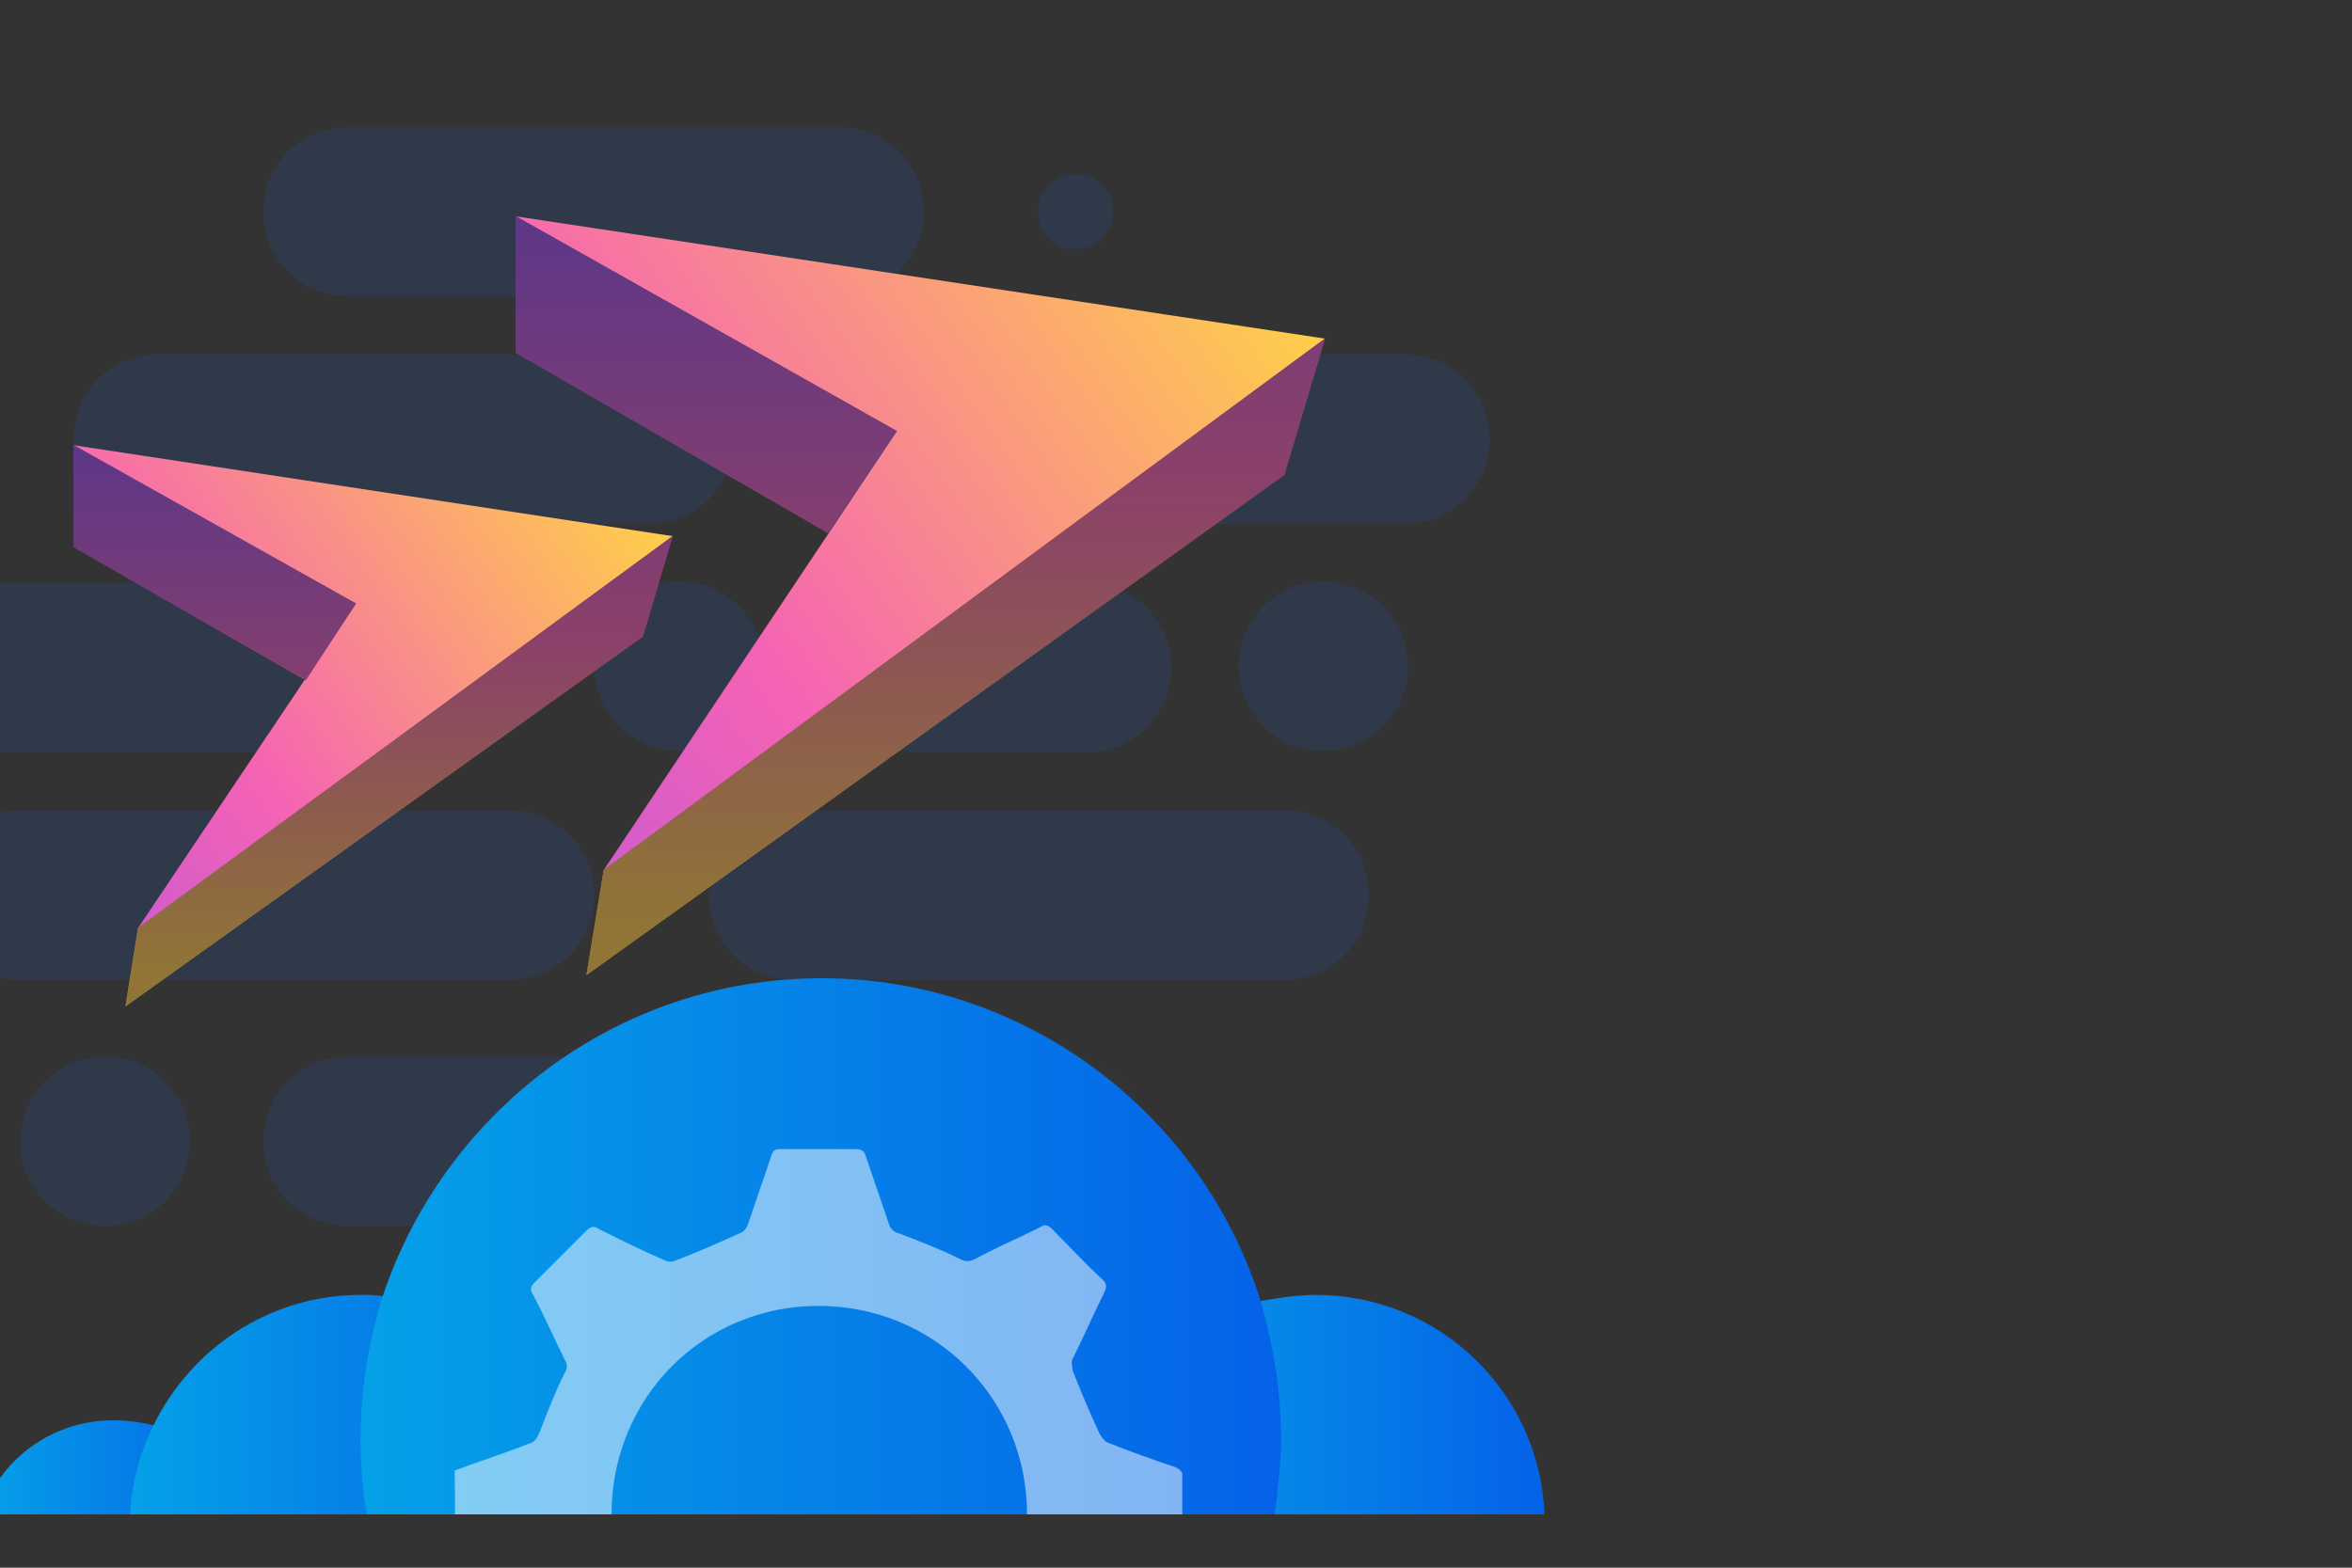 <?xml version="1.0" encoding="utf-8"?>
<!-- Generator: Adobe Illustrator 26.5.0, SVG Export Plug-In . SVG Version: 6.00 Build 0)  -->
<svg version="1.1" id="Layer_1" xmlns="http://www.w3.org/2000/svg" xmlns:xlink="http://www.w3.org/1999/xlink" x="0px" y="0px"
	 viewBox="0 0 150 100" style="enable-background:new 0 0 150 100;" xml:space="preserve">
<rect x="0" y="0" width="150" height="100" fill="#333333" stroke="none"/>
<style type="text/css">
	.st0{opacity:0.15;}
	.st1{fill:#1860D3;}
	.st2{opacity:0.15;fill:#1860D3;enable-background:new    ;}
	.st3{fill:url(#SVGID_1_);}
	.st4{fill:url(#SVGID_00000096057246094523037540000017092513157258908589_);}
	.st5{fill:url(#SVGID_00000144337348319583332160000005014953973883970999_);}
	.st6{fill:url(#SVGID_00000027578418743412478980000005443217064689484450_);}
	.st7{opacity:0.5;}
	.st8{clip-path:url(#SVGID_00000093158237515250608670000018001857382872753314_);}
	.st9{fill:#FFFFFF;}
	.st10{fill:url(#SVGID_00000168105428336198980430000008477842514656241055_);}
	.st11{fill:url(#SVGID_00000114766934685084568620000008600022692186575264_);}
	.st12{opacity:0.5;fill:#231F20;enable-background:new    ;}
	.st13{fill:url(#SVGID_00000082362253439170293110000017091209814583963561_);}
	.st14{fill:url(#SVGID_00000058550729867347571620000014060500962312743586_);}
	.st15{fill:url(#SVGID_00000054972741846501685220000007449501661346999177_);}
	.st16{fill:url(#SVGID_00000008151391721653588310000009085780643528532891_);}
</style>
<g class="st0">
	<path class="st1" d="M10.1,22.6h31.3c3,0,5.4,2.4,5.4,5.4l0,0c0,3-2.4,5.4-5.4,5.4H10.1c-3,0-5.4-2.4-5.4-5.4l0,0
		C4.7,25,7.1,22.6,10.1,22.6z"/>
	<path class="st1" d="M58.3,22.6h31.3c3,0,5.4,2.4,5.4,5.4l0,0c0,3-2.4,5.4-5.4,5.4H58.3c-3,0-5.4-2.4-5.4-5.4l0,0
		C52.9,25,55.3,22.6,58.3,22.6z"/>
	<path class="st1" d="M22.2,8.1h31.3c3,0,5.4,2.4,5.4,5.4l0,0c0,3-2.4,5.4-5.4,5.4H22.2c-3,0-5.4-2.4-5.4-5.4l0,0
		C16.8,10.5,19.2,8.1,22.2,8.1z"/>
	<path class="st1" d="M22.2,67.4h31.3c3,0,5.4,2.4,5.4,5.4l0,0c0,3-2.4,5.4-5.4,5.4H22.2c-3,0-5.4-2.4-5.4-5.4l0,0
		C16.8,69.8,19.2,67.4,22.2,67.4z"/>
	<path class="st1" d="M-3.6,37.2h31.3c3,0,5.4,2.4,5.4,5.4l0,0c0,3-2.4,5.4-5.4,5.4H-3.6c-3,0-5.4-2.4-5.4-5.4l0,0
		C-9,39.6-6.6,37.2-3.6,37.2z"/>
	<path class="st1" d="M58.7,37.2h10.6c3,0,5.4,2.4,5.4,5.4l0,0c0,3-2.4,5.4-5.4,5.4H58.7c-3,0-5.4-2.4-5.4-5.4l0,0
		C53.3,39.6,55.8,37.2,58.7,37.2z"/>
	<path class="st1" d="M50.6,51.7h31.3c3,0,5.4,2.4,5.4,5.4l0,0c0,3-2.4,5.4-5.4,5.4H50.6c-3,0-5.4-2.4-5.4-5.4l0,0
		C45.2,54.1,47.6,51.7,50.6,51.7z"/>
	<path class="st1" d="M1.2,51.7h31.3c3,0,5.4,2.4,5.4,5.4l0,0c0,3-2.4,5.4-5.4,5.4H1.2c-3,0-5.4-2.4-5.4-5.4l0,0
		C-4.2,54.1-1.8,51.7,1.2,51.7z"/>
	<circle class="st1" cx="43.3" cy="42.5" r="5.4"/>
	<circle class="st1" cx="68.6" cy="13.5" r="2.4"/>
	<circle class="st2" cx="67.8" cy="72.8" r="5.4"/>
	<circle class="st1" cx="6.7" cy="72.8" r="5.4"/>
	<circle class="st1" cx="84.4" cy="42.5" r="5.4"/>
</g>
<g>
	<g>
		
			<linearGradient id="SVGID_1_" gradientUnits="userSpaceOnUse" x1="-1.23" y1="527.616" x2="15.61" y2="527.616" gradientTransform="matrix(1 0 0 1 0 -434.02)">
			<stop  offset="0" style="stop-color:#05A1E8"/>
			<stop  offset="1" style="stop-color:#0562E8"/>
		</linearGradient>
		<path class="st3" d="M-1.2,96.6h16.8c-0.9-2.7-3.2-4.8-5.9-5.7c-0.8-0.2-1.6-0.3-2.5-0.3C3.3,90.6,0,93.1-1.2,96.6L-1.2,96.6
			L-1.2,96.6z"/>
		
			<linearGradient id="SVGID_00000077297086302299150020000012944022028642073252_" gradientUnits="userSpaceOnUse" x1="69.299" y1="523.626" x2="98.519" y2="523.626" gradientTransform="matrix(1 0 0 1 0 -434.02)">
			<stop  offset="0" style="stop-color:#05A1E8"/>
			<stop  offset="1" style="stop-color:#0562E8"/>
		</linearGradient>
		<path style="fill:url(#SVGID_00000077297086302299150020000012944022028642073252_);" d="M69.3,96.6h29.2c-0.3-7.8-6.7-14-14.6-14
			c-1.2,0-2.4,0.2-3.6,0.4C74.2,84.6,69.6,90,69.3,96.6L69.3,96.6z"/>
		
			<linearGradient id="SVGID_00000004503926503976270920000008927794762764571273_" gradientUnits="userSpaceOnUse" x1="8.27" y1="523.621" x2="37.489" y2="523.621" gradientTransform="matrix(1 0 0 1 0 -434.02)">
			<stop  offset="0" style="stop-color:#05A1E8"/>
			<stop  offset="1" style="stop-color:#0562E8"/>
		</linearGradient>
		<path style="fill:url(#SVGID_00000004503926503976270920000008927794762764571273_);" d="M8.3,96.6h29.2
			c-0.3-7.3-5.9-13.2-13-13.9c-0.5-0.1-1-0.1-1.5-0.1c-5.8,0-10.8,3.4-13.2,8.3C8.9,92.7,8.4,94.6,8.3,96.6L8.3,96.6L8.3,96.6z"/>
		
			<linearGradient id="SVGID_00000124851427704141218340000016774999090244525453_" gradientUnits="userSpaceOnUse" x1="22.98" y1="513.551" x2="81.7" y2="513.551" gradientTransform="matrix(1 0 0 1 0 -434.02)">
			<stop  offset="0" style="stop-color:#05A1E8"/>
			<stop  offset="1" style="stop-color:#0562E8"/>
		</linearGradient>
		<path style="fill:url(#SVGID_00000124851427704141218340000016774999090244525453_);" d="M23,91.8c0,1.6,0.1,3.2,0.4,4.8h57.9
			c0.2-1.6,0.4-3.2,0.4-4.8c0-3.1-0.5-6-1.3-8.8c-3.7-11.9-14.9-20.6-28-20.6S28.3,71,24.4,82.7C23.5,85.6,23,88.6,23,91.8L23,91.8
			L23,91.8z"/>
	</g>
	<g class="st7">
		<g>
			<defs>
				<rect id="SVGID_00000047021158571426061650000004608124659045412767_" x="27.7" y="67.2" width="49.7" height="29.4"/>
			</defs>
			<clipPath id="SVGID_00000103982616727259624980000003008553479993993901_">
				<use xlink:href="#SVGID_00000047021158571426061650000004608124659045412767_"  style="overflow:visible;"/>
			</clipPath>
			<g style="clip-path:url(#SVGID_00000103982616727259624980000003008553479993993901_);">
				<path class="st9" d="M29,93.8c1.6-0.6,3.2-1.1,4.7-1.7c0.4-0.1,0.5-0.3,0.7-0.7c0.5-1.3,1-2.6,1.6-3.8c0.2-0.3,0.2-0.6,0-0.9
					c-0.7-1.4-1.3-2.8-2-4.1c-0.2-0.3-0.2-0.5,0.1-0.8c1.1-1.1,2.2-2.2,3.3-3.3c0.3-0.3,0.5-0.3,0.8-0.1c1.4,0.7,2.8,1.4,4.2,2
					c0.2,0.1,0.5,0.1,0.7,0c1.3-0.5,2.7-1.1,4-1.7c0.3-0.1,0.5-0.3,0.6-0.6c0.5-1.5,1-2.9,1.5-4.4c0.1-0.3,0.2-0.4,0.6-0.4
					c1.6,0,3.2,0,4.8,0c0.3,0,0.5,0.1,0.6,0.4c0.5,1.5,1,2.9,1.5,4.4c0.1,0.3,0.3,0.5,0.7,0.6c1.3,0.5,2.6,1,3.8,1.6
					c0.4,0.2,0.6,0.2,1,0c1.3-0.7,2.7-1.3,4.1-2c0.3-0.2,0.5-0.2,0.8,0.1c1.1,1.1,2.1,2.2,3.2,3.2c0.3,0.3,0.3,0.5,0.1,0.9
					c-0.7,1.4-1.3,2.8-2,4.2c-0.1,0.2,0,0.5,0,0.7c0.5,1.3,1.1,2.7,1.7,4c0.1,0.2,0.3,0.5,0.5,0.6c1.5,0.6,2.9,1.1,4.4,1.6
					c0.2,0.1,0.4,0.3,0.4,0.4c0,1.8,0,3.6,0,5.3c-1.6,0.6-3.1,1.1-4.6,1.6c-0.4,0.1-0.6,0.3-0.8,0.8c-0.5,1.3-1,2.5-1.6,3.7
					c-0.2,0.4-0.2,0.7,0,1c0.7,1.3,1.3,2.7,2,4.1c0.2,0.3,0.1,0.5-0.1,0.8c-1.1,1.1-2.2,2.2-3.3,3.3c-0.3,0.3-0.5,0.3-0.8,0.1
					c-1.4-0.7-2.8-1.4-4.2-2c-0.2-0.1-0.5-0.1-0.7,0c-1.3,0.5-2.7,1.1-4,1.7c-0.3,0.1-0.5,0.3-0.6,0.6c-0.5,1.5-1,2.9-1.5,4.4
					c-0.1,0.3-0.2,0.4-0.6,0.4c-1.6,0-3.2,0-4.8,0c-0.3,0-0.5-0.1-0.6-0.4c-0.5-1.5-1-2.9-1.5-4.4c-0.1-0.3-0.3-0.5-0.7-0.6
					c-1.3-0.5-2.6-1.1-3.9-1.6c-0.3-0.2-0.6-0.2-0.9,0c-1.4,0.7-2.8,1.3-4.1,2c-0.3,0.2-0.5,0.2-0.8-0.1c-1.1-1.1-2.2-2.2-3.3-3.3
					c-0.3-0.3-0.3-0.5-0.1-0.8c0.7-1.4,1.3-2.8,2-4.2c0.1-0.3,0.1-0.5,0-0.8c-0.6-1.3-1.1-2.7-1.7-4c-0.1-0.2-0.3-0.5-0.5-0.6
					c-1.5-0.5-2.9-1.1-4.4-1.6c-0.3-0.1-0.5-0.2-0.5-0.6C29.1,97.2,29,95.5,29,93.8L29,93.8L29,93.8z M52.3,109.8
					c7.3,0,13.2-5.9,13.2-13.2c0-7.4-5.9-13.3-13.3-13.3s-13.2,5.9-13.2,13.3C39.1,103.9,45,109.8,52.3,109.8L52.3,109.8z"/>
			</g>
		</g>
	</g>
</g>
<g>
	
		<linearGradient id="SVGID_00000147197715393943947240000011559561552193309112_" gradientUnits="userSpaceOnUse" x1="73.951" y1="441.883" x2="-22.979" y2="509.743" gradientTransform="matrix(1 0 0 1 0 -434.02)">
		<stop  offset="0" style="stop-color:#FFCD4C"/>
		<stop  offset="0.34" style="stop-color:#F563B4"/>
		<stop  offset="0.68" style="stop-color:#9E50ED"/>
		<stop  offset="0.99" style="stop-color:#1AAFFF"/>
	</linearGradient>
	<polygon style="fill:url(#SVGID_00000147197715393943947240000011559561552193309112_);" points="32.9,13.8 84.5,21.6 38.5,55.5 
		57.2,27.5 	"/>
	
		<linearGradient id="SVGID_00000103960030220998877540000009745117835505387919_" gradientUnits="userSpaceOnUse" x1="60.965" y1="492.981" x2="60.965" y2="408.811" gradientTransform="matrix(1 0 0 1 0 -434.02)">
		<stop  offset="0" style="stop-color:#FFCD4C"/>
		<stop  offset="0.34" style="stop-color:#F563B4"/>
		<stop  offset="0.68" style="stop-color:#9E50ED"/>
		<stop  offset="0.99" style="stop-color:#1AAFFF"/>
	</linearGradient>
	<polygon style="fill:url(#SVGID_00000103960030220998877540000009745117835505387919_);" points="84.5,21.6 81.9,30.3 37.4,62.2 
		38.5,55.5 	"/>
	<polygon class="st12" points="84.5,21.6 81.9,30.3 37.4,62.2 38.5,55.5 	"/>
	
		<linearGradient id="SVGID_00000065753807485777587000000002625800854937371276_" gradientUnits="userSpaceOnUse" x1="45.059" y1="494.911" x2="45.059" y2="427.211" gradientTransform="matrix(1 0 0 1 0 -434.02)">
		<stop  offset="0" style="stop-color:#FFCD4C"/>
		<stop  offset="0.34" style="stop-color:#F563B4"/>
		<stop  offset="0.68" style="stop-color:#9E50ED"/>
		<stop  offset="0.99" style="stop-color:#1AAFFF"/>
	</linearGradient>
	<polygon style="fill:url(#SVGID_00000065753807485777587000000002625800854937371276_);" points="32.9,13.8 32.9,22.5 52.8,34 
		57.2,27.5 	"/>
	<polygon class="st12" points="32.9,13.8 32.9,22.5 52.8,34 57.2,27.5 	"/>
</g>
<g>
	
		<linearGradient id="SVGID_00000026841953048820239830000017794009993424020917_" gradientUnits="userSpaceOnUse" x1="35.059" y1="458.04" x2="-36.581" y2="508.19" gradientTransform="matrix(1 0 0 1 0 -434.02)">
		<stop  offset="0" style="stop-color:#FFCD4C"/>
		<stop  offset="0.34" style="stop-color:#F563B4"/>
		<stop  offset="0.68" style="stop-color:#9E50ED"/>
		<stop  offset="0.99" style="stop-color:#1AAFFF"/>
	</linearGradient>
	<polygon style="fill:url(#SVGID_00000026841953048820239830000017794009993424020917_);" points="4.7,28.4 42.9,34.2 8.8,59.2 
		22.7,38.5 	"/>
	
		<linearGradient id="SVGID_00000170241038089830300390000017431242064930426502_" gradientUnits="userSpaceOnUse" x1="25.465" y1="495.811" x2="25.465" y2="433.591" gradientTransform="matrix(1 0 0 1 0 -434.02)">
		<stop  offset="0" style="stop-color:#FFCD4C"/>
		<stop  offset="0.34" style="stop-color:#F563B4"/>
		<stop  offset="0.68" style="stop-color:#9E50ED"/>
		<stop  offset="0.99" style="stop-color:#1AAFFF"/>
	</linearGradient>
	<polygon style="fill:url(#SVGID_00000170241038089830300390000017431242064930426502_);" points="42.9,34.2 41,40.6 8,64.2 
		8.8,59.2 	"/>
	<polygon class="st12" points="42.9,34.2 41,40.6 8,64.2 8.8,59.2 	"/>
	
		<linearGradient id="SVGID_00000042011730094772325050000011701643564882485898_" gradientUnits="userSpaceOnUse" x1="13.71" y1="497.231" x2="13.71" y2="447.191" gradientTransform="matrix(1 0 0 1 0 -434.02)">
		<stop  offset="0" style="stop-color:#FFCD4C"/>
		<stop  offset="0.34" style="stop-color:#F563B4"/>
		<stop  offset="0.68" style="stop-color:#9E50ED"/>
		<stop  offset="0.99" style="stop-color:#1AAFFF"/>
	</linearGradient>
	<polygon style="fill:url(#SVGID_00000042011730094772325050000011701643564882485898_);" points="4.7,28.4 4.7,34.9 19.5,43.4 
		22.7,38.5 	"/>
	<polygon class="st12" points="4.7,28.4 4.7,34.9 19.5,43.4 22.7,38.5 	"/>
</g>
</svg>
